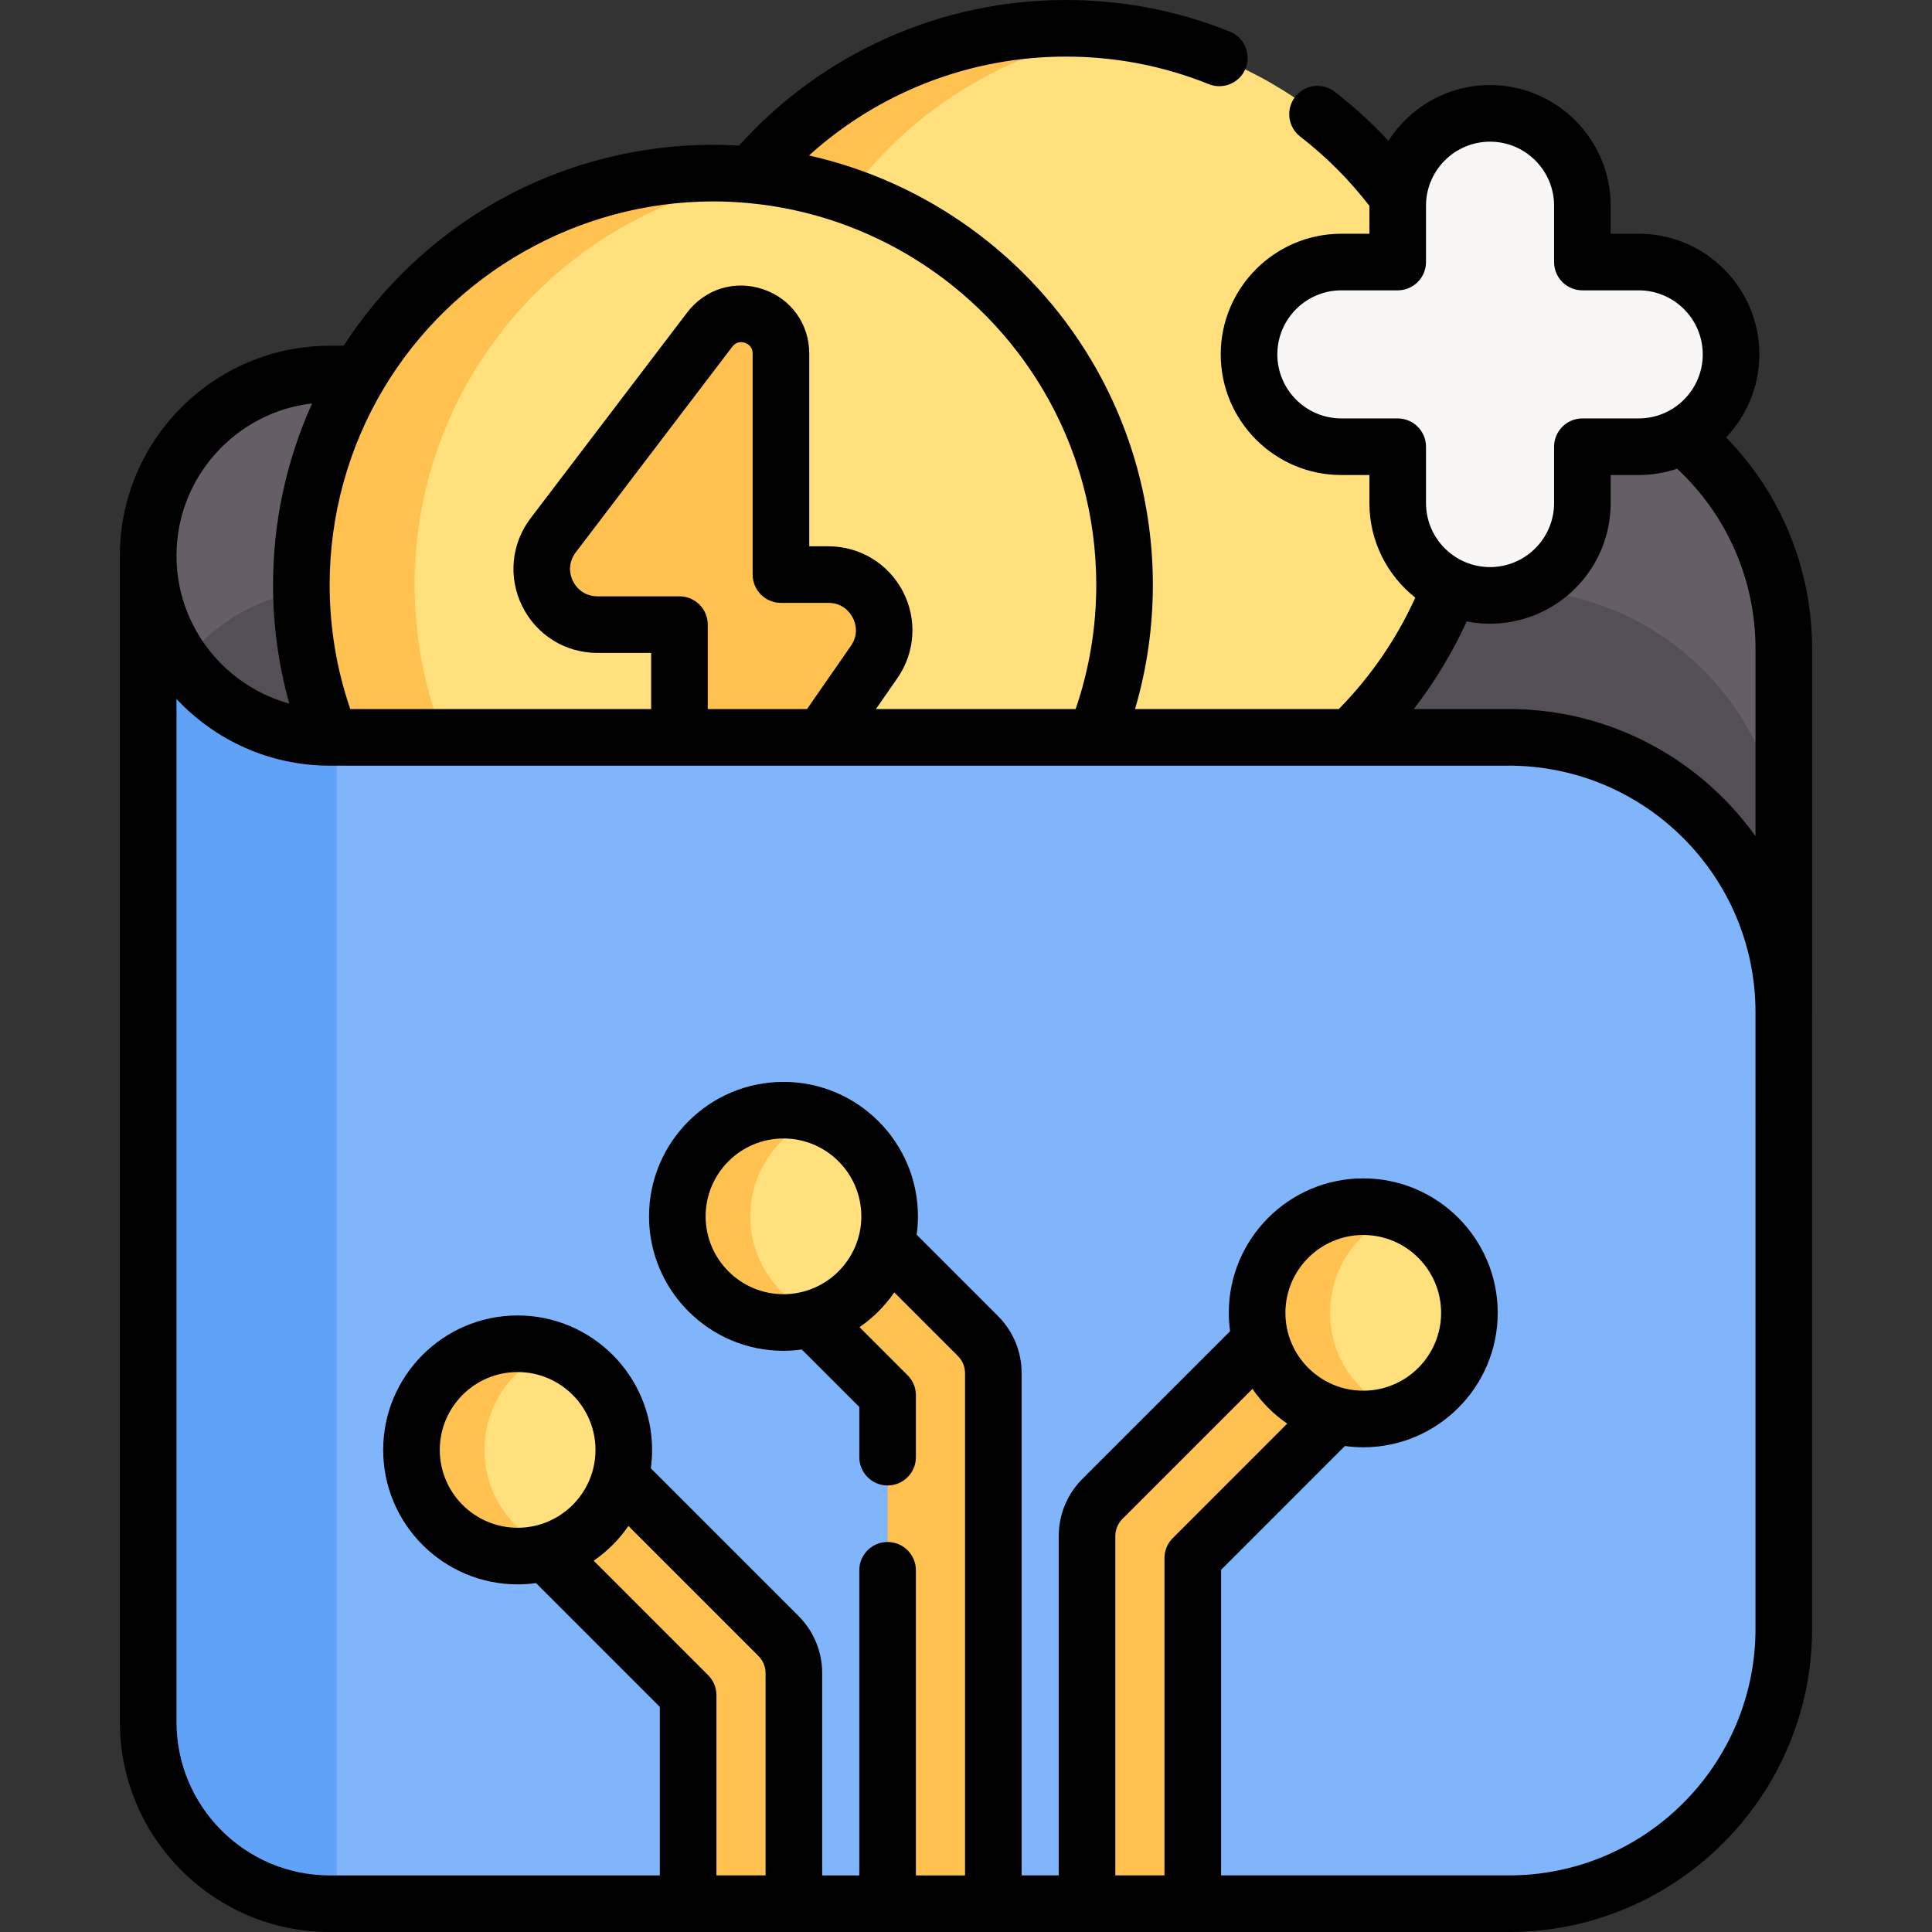 <svg xmlns="http://www.w3.org/2000/svg" id="Capa_1" height="512" viewBox="0 0 512 512" width="512"><rect x="0" y="0" width="512" height="512" fill="#333333" stroke="none"/><g><g><path d="m472.727 171.973v194.696l-433.453-145.355v-74.042c0-26.591 21.557-48.147 48.137-48.147h312.467c40.228-.001 72.849 32.62 72.849 72.848z" fill="#665e66"></path><path d="m472.727 229.046v137.623l-433.453-145.355v-16.98c0-26.59 21.557-48.137 48.137-48.137h312.467c40.228.001 72.849 32.611 72.849 72.849z" fill="#544f57"></path><g><circle cx="282.482" cy="116.577" fill="#ffe07d" r="109.077"></circle><path d="m297.484 224.631c-4.909.675-9.912 1.027-15.008 1.027-60.239 0-109.071-48.832-109.071-109.081 0-60.239 48.832-109.071 109.071-109.071 5.096 0 10.099.353 15.008 1.027-53.139 7.307-94.063 52.901-94.063 108.043 0 55.154 40.923 100.748 94.063 108.055z" fill="#ffc250"></path></g><g><circle cx="188.94" cy="154.958" fill="#ffe07d" r="109.077"></circle><g fill="#ffc250"><path d="m203.941 263.012c-4.909.675-9.912 1.027-15.008 1.027-60.239 0-109.071-48.832-109.071-109.081 0-60.239 48.832-109.071 109.071-109.071 5.096 0 10.099.353 15.008 1.027-53.139 7.307-94.063 52.901-94.063 108.043 0 55.154 40.924 100.748 94.063 108.055z"></path><path d="m188.092 87.345-41.489 54.501c-7.392 9.71-.467 23.685 11.737 23.685h21.716v50.676c0 10.298 13.273 14.452 19.145 5.992l32.458-46.77c6.788-9.782-.212-23.16-12.118-23.16h-12.576v-58.558c0-10.062-12.778-14.373-18.873-6.366z"></path></g></g><path d="m472.727 268.258v163.394c0 40.239-32.621 72.849-72.849 72.849h-312.467c-26.58 0-48.137-21.557-48.137-48.137v-309.092c0 13.295 5.387 25.324 14.105 34.032 8.708 8.718 20.747 14.105 34.032 14.105h312.467c40.228 0 72.849 32.61 72.849 72.849z" fill="#80b4fb"></path><path d="m89.217 195.409v309.091h-1.806c-26.58 0-48.137-21.557-48.137-48.137v-309.091c0 13.295 5.387 25.324 14.105 34.032 8.708 8.718 20.747 14.105 34.032 14.105z" fill="#61a2f9"></path><g><g fill="#ffc250"><path d="m210.387 443.431v61.069h-28.023v-55.257l-55.091-55.101c-5.48-5.47-5.48-14.344 0-19.813 5.47-5.47 14.344-5.47 19.813 0l59.19 59.201c2.627 2.625 4.111 6.185 4.111 9.901z"></path><path d="m371.186 357.816-55.091 55.101v91.583h-28.023v-97.395c0-3.716 1.474-7.276 4.1-9.901l59.201-59.201c5.47-5.47 14.344-5.47 19.813 0s5.469 14.344 0 19.813z"></path><path d="m263.246 363.94v140.56h-28.023v-134.748l-37.499-37.499c-5.47-5.48-5.47-14.344 0-19.824 5.47-5.47 14.344-5.47 19.813 0l41.598 41.609c2.637 2.626 4.111 6.186 4.111 9.902z"></path></g><circle cx="137.177" cy="384.239" fill="#ffe07d" r="28.133"></circle><path d="m146.844 410.674c-3.01 1.1-6.269 1.702-9.673 1.702-15.537 0-28.127-12.6-28.127-28.137s12.59-28.137 28.127-28.137c3.404 0 6.663.602 9.673 1.702-10.773 3.954-18.464 14.292-18.464 26.435 0 12.144 7.69 22.481 18.464 26.435z" fill="#ffc250"></path><circle cx="361.277" cy="347.914" fill="#ffe07d" r="28.133"></circle><path d="m370.944 374.348c-3.01 1.1-6.269 1.702-9.673 1.702-15.537 0-28.127-12.6-28.127-28.137s12.59-28.137 28.127-28.137c3.404 0 6.663.602 9.673 1.702-10.773 3.954-18.464 14.292-18.464 26.435 0 12.144 7.691 22.481 18.464 26.435z" fill="#ffc250"></path><circle cx="207.63" cy="322.341" fill="#ffe07d" r="28.133"></circle><path d="m217.297 348.776c-3.01 1.1-6.269 1.702-9.673 1.702-15.537 0-28.127-12.6-28.127-28.137s12.59-28.137 28.127-28.137c3.404 0 6.663.602 9.673 1.702-10.773 3.954-18.464 14.292-18.464 26.435s7.69 22.48 18.464 26.435z" fill="#ffc250"></path></g><g><path d="m434.274 69.445h-14.928v-14.928c0-13.515-10.956-24.471-24.471-24.471s-24.471 10.956-24.471 24.471v14.928h-14.928c-13.515 0-24.471 10.956-24.471 24.471 0 13.515 10.956 24.471 24.471 24.471h14.928v14.928c0 13.515 10.956 24.471 24.471 24.471s24.471-10.956 24.471-24.471v-14.928h14.928c13.515 0 24.471-10.956 24.471-24.471 0-13.515-10.956-24.471-24.471-24.471z" fill="#f9f6f6"></path></g></g><path d="m480.23 171.98c0-21.149-8.21-41.123-22.79-56.065 5.45-5.736 8.806-13.481 8.806-21.999 0-17.629-14.342-31.971-31.971-31.971h-7.428v-7.428c0-17.629-14.342-31.971-31.971-31.971-11.301 0-21.244 5.899-26.931 14.775-4.368-4.708-9.108-9.062-14.198-12.996-3.277-2.533-7.988-1.929-10.521 1.348s-1.93 7.988 1.348 10.521c6.869 5.309 13.019 11.482 18.331 18.359v7.392h-7.428c-17.629 0-31.971 14.342-31.971 31.971s14.342 31.971 31.971 31.971h7.428v7.428c0 10.153 4.763 19.208 12.165 25.069-4.936 10.896-11.852 20.974-20.283 29.524h-53.992c3.137-10.648 4.725-21.688 4.725-32.948 0-21.066-5.679-41.702-16.419-59.672-16.489-27.643-43.743-47.147-74.704-54.087 18.555-16.787 42.709-26.201 68.083-26.201 13.092 0 25.83 2.455 37.859 7.298 3.843 1.546 8.212-.314 9.758-4.157 1.547-3.843-.314-8.211-4.157-9.758-13.817-5.563-28.44-8.383-43.46-8.383-33.172 0-64.522 14.021-86.632 38.594-2.303-.137-4.614-.214-6.908-.214-20.548 0-40.752 5.422-58.428 15.679-15.9 9.227-29.461 22.165-39.448 37.571h-3.654c-30.68 0-55.64 24.96-55.64 55.64h.004l-.001 309.09c0 30.68 24.96 55.64 55.64 55.64h312.464c44.304 0 80.348-36.044 80.348-80.348l.001-163.392h.004zm-109.825-61.093h-14.928c-9.358 0-16.971-7.613-16.971-16.971s7.613-16.971 16.971-16.971h14.928c4.142 0 7.5-3.358 7.5-7.5v-14.928c0-9.358 7.613-16.971 16.971-16.971s16.971 7.613 16.971 16.971v14.928c0 4.142 3.358 7.5 7.5 7.5h14.928c9.358 0 16.971 7.613 16.971 16.971s-7.613 16.971-16.971 16.971h-14.928c-4.142 0-7.5 3.358-7.5 7.5v14.928c0 9.358-7.613 16.971-16.971 16.971s-16.971-7.613-16.971-16.971v-14.928c0-4.142-3.358-7.5-7.5-7.5zm18.278 53.791c2.004.395 4.074.607 6.193.607 17.629 0 31.971-14.342 31.971-31.971v-7.428h7.428c3.56 0 6.981-.594 10.182-1.672 13.247 12.354 20.773 29.518 20.773 47.765v49.621c-14.589-20.376-38.437-33.692-65.352-33.692h-25.218c5.556-7.18 10.282-14.998 14.023-23.23zm-199.743-111.298c3.123 0 6.283.147 9.406.439 32.159 2.946 61.271 21.321 77.876 49.159 9.354 15.651 14.298 33.626 14.298 51.982 0 11.32-1.838 22.38-5.465 32.948h-52.927l5.693-8.201c4.738-6.825 5.29-15.638 1.438-23-3.852-7.364-11.408-11.938-19.719-11.938h-5.08v-51.059c0-7.853-4.807-14.55-12.246-17.062s-15.326-.101-20.092 6.15l-41.49 54.51c-5.156 6.775-6.01 15.722-2.229 23.351 3.782 7.631 11.421 12.371 19.938 12.371h14.22v14.878h-79.736c-3.627-10.569-5.465-21.628-5.465-32.948 0-18.357 4.944-36.332 14.301-51.987 18.254-30.59 51.697-49.593 87.279-49.593zm-1.38 134.528v-22.378c0-4.142-3.358-7.5-7.5-7.5h-21.72c-2.817 0-5.246-1.507-6.498-4.032-1.25-2.522-.979-5.366.726-7.605l41.486-54.505c1.142-1.498 2.597-1.287 3.361-1.029s2.045.971 2.045 2.851v58.56c0 4.142 3.358 7.5 7.5 7.5h12.58c3.965 0 5.816 2.721 6.428 3.891.612 1.169 1.79 4.239-.469 7.492l-11.632 16.755zm-104.841-80.999c-6.796 15.015-10.359 31.396-10.359 48.051 0 10.75 1.453 21.298 4.314 31.497-17.212-4.723-29.9-20.498-29.9-39.189 0-.017-.002-.034-.003-.051.027-20.798 15.759-37.976 35.948-40.308zm104.949 337.032-30.332-30.341c3.602-2.481 6.726-5.606 9.206-9.208l34.441 34.442c1.227 1.227 1.903 2.86 1.903 4.598v53.568h-13.022v-47.757c0-1.989-.79-3.896-2.196-5.302zm-50.491-39.069c-11.377 0-20.633-9.256-20.633-20.633s9.256-20.633 20.633-20.633 20.633 9.256 20.633 20.633-9.256 20.633-20.633 20.633zm203.944-27.596-30.33 30.339c-1.406 1.406-2.196 3.314-2.196 5.302v84.083h-13.023v-89.895c0-1.738.676-3.371 1.903-4.598l34.438-34.438c2.481 3.602 5.605 6.727 9.208 9.207zm-.477-29.362c0-11.377 9.256-20.633 20.633-20.633s20.633 9.256 20.633 20.633-9.256 20.633-20.633 20.633-20.633-9.257-20.633-20.633zm124.581 83.738c0 36.033-29.315 65.348-65.348 65.348h-76.282v-80.977l32.81-32.819c1.594.219 3.219.342 4.872.342 19.648 0 35.633-15.985 35.633-35.633s-15.985-35.633-35.633-35.633-35.633 15.985-35.633 35.633c0 1.653.122 3.277.341 4.87l-39.116 39.117c-4.06 4.06-6.296 9.46-6.296 15.205v89.895h-9.826v-133.06c0-5.745-2.236-11.145-6.296-15.205l-21.528-21.528c.219-1.592.341-3.215.341-4.866 0-19.648-15.984-35.633-35.632-35.633s-35.633 15.985-35.633 35.633 15.985 35.633 35.633 35.633c1.651 0 3.274-.122 4.866-.341l15.224 15.224v13.303c0 4.142 3.358 7.5 7.5 7.5s7.5-3.358 7.5-7.5v-16.41c0-1.989-.79-3.897-2.197-5.303l-12.741-12.741c3.605-2.482 6.731-5.608 9.212-9.213l16.848 16.848c1.227 1.227 1.903 2.86 1.903 4.598v133.061h-13.027v-80.86c0-4.142-3.358-7.5-7.5-7.5s-7.5 3.358-7.5 7.5v80.86h-9.833v-53.569c0-5.745-2.236-11.145-6.296-15.205l-39.122-39.122c.218-1.592.341-3.214.341-4.866 0-19.648-15.985-35.633-35.633-35.633s-35.633 15.985-35.633 35.633 15.985 35.633 35.633 35.633c1.655 0 3.281-.123 4.877-.342l32.81 32.819v44.652h-87.451c-22.409 0-40.64-18.231-40.64-40.64l.001-271.127c10.162 10.871 24.621 17.675 40.64 17.675h312.464c36.033 0 65.348 29.315 65.348 65.348zm-257.595-88.679c-11.377 0-20.633-9.256-20.633-20.633s9.256-20.633 20.633-20.633c11.376 0 20.632 9.256 20.632 20.633s-9.256 20.633-20.632 20.633z"></path></g></svg>